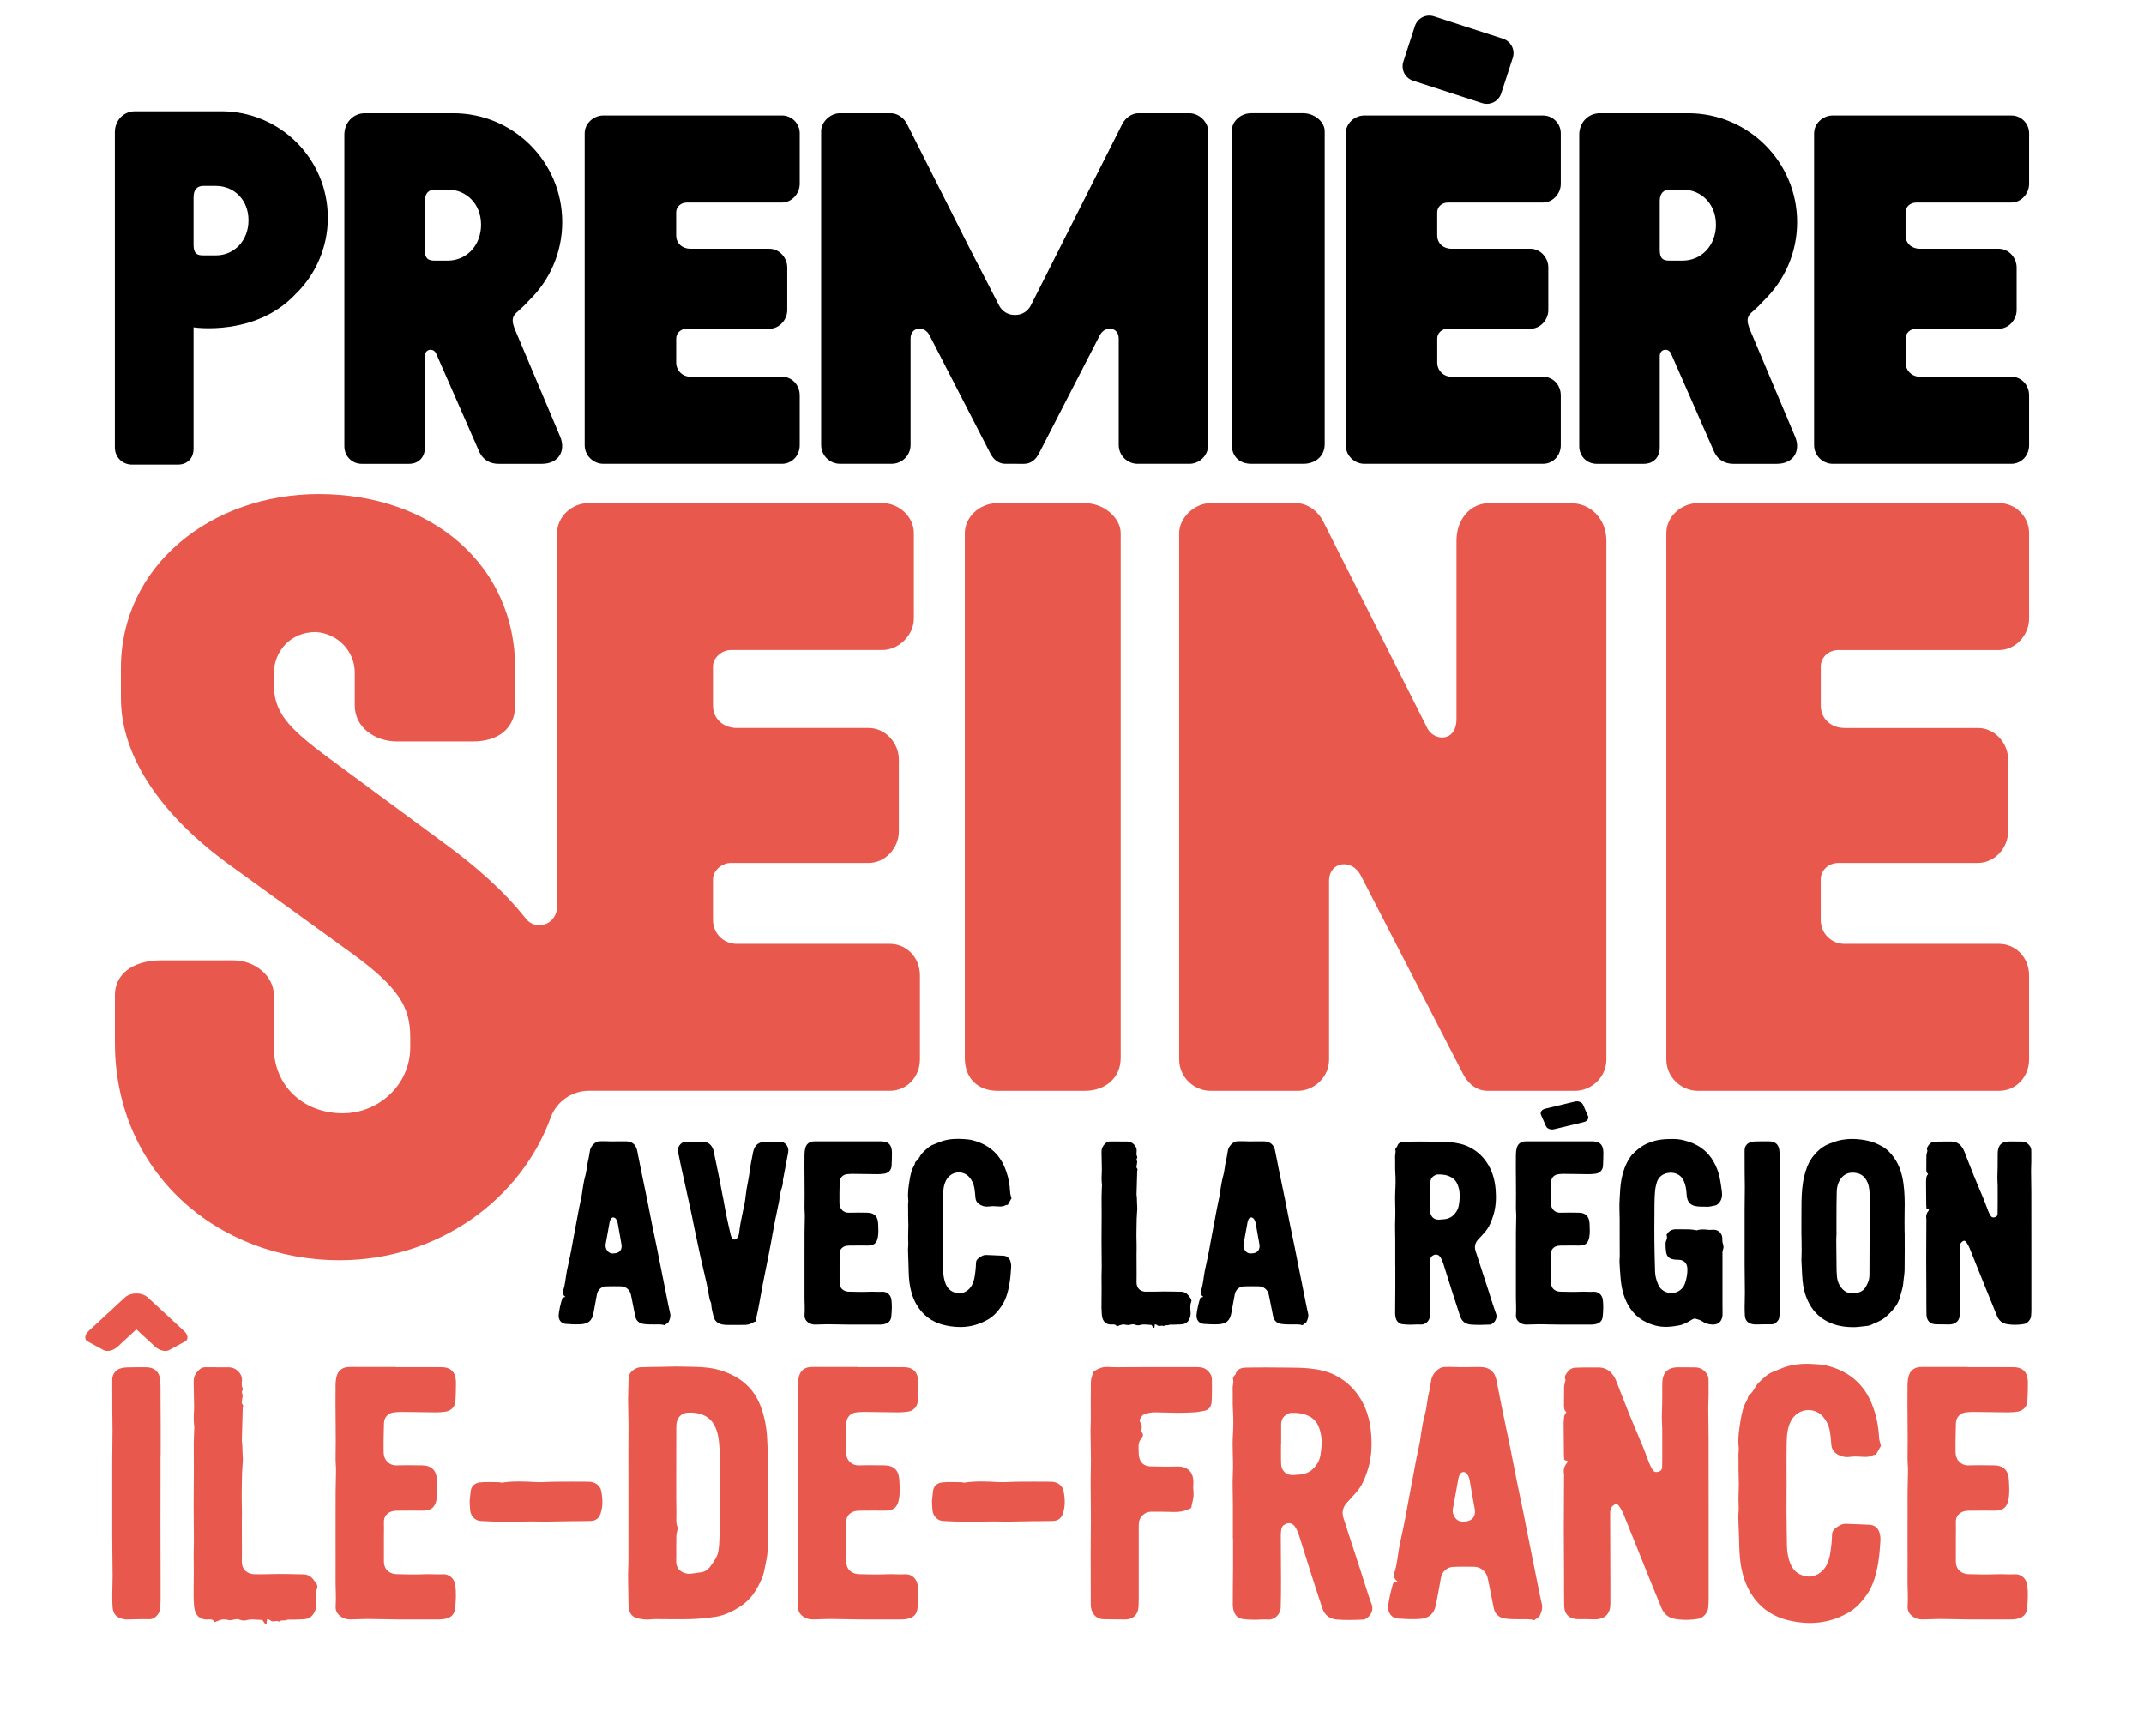 <?xml version="1.0" encoding="UTF-8"?>
<svg id="Calque_1" data-name="Calque 1" xmlns="http://www.w3.org/2000/svg" viewBox="0 0 828.79 670.9">
  <defs>
    <style>
      .cls-1 {
        fill: #E9584D;
      }

      .cls-2 {
        fill: #fff;
      }
    </style>
  </defs>
  <rect class="cls-2" width="828.79" height="670.9"/>
  <g>
    <path d="m217.48,501.57c.29-.08.61-.18,1.11-.32-1.16-.75-1.11-1.74-.8-2.73.75-2.36.87-4.84,1.34-7.25.26-1.33.57-2.66.86-3.99.25-1.17.5-2.35.73-3.53.4-2.13.77-4.26,1.17-6.39.65-3.47,1.29-6.94,1.96-10.4.31-1.62.7-3.23,1.01-4.85.17-.88.23-1.79.39-2.68.29-1.59.49-3.2.95-4.74.61-2.04.65-4.17,1.17-6.22.33-1.31.46-2.68.74-4.01.29-1.38,1.97-3.36,3.67-3.35,1,0,1.99-.06,3,0,1.56.1,3.12.02,4.69.02.86,0,1.72-.03,2.57,0,2.34.09,3.77,1.26,4.26,3.54.5,2.32.91,4.65,1.38,6.97.86,4.2,1.75,8.39,2.6,12.58.61,3.01,1.17,6.04,1.78,9.05.59,2.91,1.22,5.82,1.82,8.73.36,1.73.68,3.46,1.03,5.19.98,4.89,1.95,9.78,2.94,14.67.39,1.93.75,3.86,1.21,5.77.3,1.24-.11,2.29-.6,3.34-.09.2-.35.33-.54.47-.3.23-.6.45-1,.76-1.24-.41-2.64-.28-4.04-.28-1.41,0-2.83,0-4.22-.22-1.62-.25-2.74-1.24-3.09-2.92-.41-1.97-.79-3.96-1.18-5.94-.18-.89-.34-1.78-.56-2.66-.43-1.71-1.93-2.96-3.72-3-1.92-.05-3.83-.03-5.75.01-1.78.04-3.28,1.19-3.63,3.21-.39,2.28-.84,4.56-1.26,6.83-.02.1-.04.2-.06.3-.54,2.97-2.03,4.19-5.11,4.32-1.86.08-3.73,0-5.58-.15-1.79-.14-2.86-1.55-2.76-3.35.1-1.67.86-5.1,1.51-6.82Zm19.74-17.12c2.26,0,3.42-1.41,3.01-3.59-.47-2.52-.9-5.05-1.33-7.57-.14-.8-.3-1.59-.84-2.23-.62-.73-1.52-.67-1.99.18-.22.39-.35.84-.43,1.28-.51,2.76-.97,5.54-1.51,8.3-.37,1.88,1.13,3.99,3.1,3.63Z"/>
    <path d="m291.74,510.81c-.62.32-1.21.71-1.86.95-.55.2-1.17.31-1.76.32-2.32.04-4.64.03-6.96.02-.55,0-1.11-.04-1.66-.13-1.83-.3-3.19-1.18-3.67-3.11-.41-1.65-.84-3.3-.91-5.02,0-.23-.16-.46-.25-.69-.13-.38-.3-.75-.38-1.15-.36-1.82-.65-3.66-1.04-5.48-.44-2.07-.94-4.12-1.42-6.18-.33-1.42-.68-2.84-.98-4.27-.79-3.65-1.57-7.3-2.34-10.95-.42-1.97-.77-3.95-1.2-5.92-.86-3.99-1.74-7.98-2.62-11.97-.45-2.02-.92-4.03-1.35-6.05-.43-1.97-.84-3.94-1.22-5.91-.27-1.37.24-2.48,1.28-3.36.26-.22.62-.41.94-.42,2.47-.1,4.94-.25,7.41-.19,1.94.05,3.3,1.14,3.95,3.01.13.38.21.78.29,1.17.72,3.46,1.44,6.91,2.14,10.38.39,1.93.74,3.86,1.11,5.79.14.74.31,1.48.45,2.23.38,2.03.71,4.06,1.13,6.08.51,2.47,1.08,4.92,1.65,7.38.1.43.29.87.54,1.24.46.67,1.24.69,1.81.1.59-.61.81-1.42.9-2.21.27-2.5.77-4.96,1.28-7.41.47-2.27,1.05-4.54,1.25-6.84.28-3.13,1.15-6.14,1.52-9.24.3-2.55.85-5.07,1.33-7.59.51-2.69,2.08-4.05,4.79-4.11,1.82-.04,3.64.08,5.45-.03,2.07-.13,3.79,1.93,3.34,4.19-.71,3.6-1.37,7.22-2.05,10.82.22,1.75-.72,3.28-.96,4.95-.31,2.19-.74,4.38-1.22,6.54-1.27,5.7-2.16,11.48-3.3,17.2-.77,3.85-1.57,7.69-2.31,11.55-.58,3.02-1.08,6.05-1.66,9.06-.34,1.77-.77,3.53-1.16,5.3-.1,0-.2-.02-.3-.02Z"/>
    <path d="m327.89,441.13c4.09,0,8.17,0,12.26,0,.65,0,1.32.02,1.95.17,1.42.33,2.24,1.29,2.54,2.7.11.49.17,1,.16,1.5-.02,1.71-.03,3.42-.14,5.12-.11,1.7-1.28,2.85-2.99,3.05-.85.1-1.71.17-2.56.17-3.18-.02-6.36-.09-9.53-.12-.7,0-1.41.05-2.11.12-1.68.17-2.84,1.38-2.88,3.09-.06,2.72-.15,5.45-.09,8.17.05,2.25,1.66,3.7,3.63,3.63,2.37-.08,4.74-.04,7.11-.01,2.76.03,4.1,1.44,4.22,4.22.08,1.76.21,3.51-.11,5.26-.41,2.27-1.49,3.22-3.81,3.22-2.42,0-4.85-.03-7.27.01-.69.01-1.44.1-2.04.41-1.09.56-1.72,1.5-1.68,2.82.04,1.41,0,2.83,0,4.24,0,2.22,0,4.44,0,6.66,0,1.54.55,2.77,2.06,3.39.41.17.87.29,1.31.29,2.62.05,5.25.17,7.87.04,1.77-.09,3.52.11,5.28,0,1.83-.11,3.29,1.26,3.52,3.06.28,2.17.16,4.33-.04,6.48-.18,1.87-1.29,2.78-3.36,3.08-.64.09-1.31.08-1.96.08-3.43,0-6.85.02-10.28,0-3.02-.02-6.04-.12-9.06-.14-1.61,0-3.22.13-4.84.12-.64,0-1.33-.13-1.9-.4-1.37-.65-2.26-1.75-2.14-3.34.18-2.47-.04-4.93-.02-7.39.03-3.73,0-7.45,0-11.18,0-4.43,0-8.86.01-13.3.01-2.16.1-4.32.12-6.48,0-1.01-.15-2.01-.13-3.02.13-6.9-.1-13.8,0-20.7.01-.84.11-1.71.34-2.53.42-1.51,1.63-2.39,3.23-2.47.91-.04,1.82-.02,2.73-.02,3.53,0,7.06,0,10.6,0,0,0,0,.01,0,.02Z"/>
    <path d="m390.99,463.17c-.42.75-.93,1.64-1.43,2.52-.3.04-.59,0-.79.12-1.23.7-2.53.5-3.83.42-.85-.05-1.72-.06-2.56.07-1.19.17-2.26.01-3.32-.55-1.16-.62-1.88-1.47-1.99-2.82-.11-1.26-.21-2.52-.42-3.76-.27-1.62-.93-3.07-2.07-4.3-2.47-2.68-7.02-2.23-8.88,1.4-.96,1.87-1.11,3.88-1.16,5.88-.09,3.68-.02,7.36-.03,11.04,0,2.73-.03,5.45-.03,8.18,0,1.96.04,3.93.07,5.89.02,1.26.04,2.51.06,3.77.02,1.83.29,3.62,1,5.32.87,2.1,2.55,3.24,4.75,3.5,2.18.26,4.35-1.18,5.38-3.17.98-1.9,1.15-3.96,1.39-6,.1-.85.11-1.71.15-2.57.03-.76.37-1.35.97-1.8.94-.7,1.87-1.32,3.15-1.24,2.16.14,4.33.13,6.5.28,1.39.09,2.35.92,2.73,2.26.2.71.29,1.5.24,2.24-.14,2.01-.26,4.03-.6,6.02-.54,3.23-1.33,6.43-3.26,9.16-1.39,1.96-2.94,3.74-5.12,4.99-5.34,3.06-10.93,3.55-16.81,2.16-4.95-1.17-8.67-4.02-11.07-8.46-1.37-2.54-2.11-5.29-2.47-8.2-.29-2.37-.28-4.73-.36-7.09-.06-1.76-.15-3.52-.18-5.28-.01-.75.11-1.5.12-2.26,0-.9-.07-1.8-.07-2.7,0-.95.04-1.91.06-2.86.01-.55.04-1.11.03-1.66-.02-1.36-.06-2.72-.09-4.07,0-.35.02-.69.01-1.04,0-1.01-.03-2.01-.03-3.02,0-.6.15-1.22.08-1.81-.31-2.64.11-5.24.54-7.81.31-1.85.7-3.75,1.72-5.42.31-.5.3-1.33.71-1.62,1.21-.85,1.53-2.31,2.53-3.3,1.3-1.29,2.54-2.58,4.3-3.23,1.23-.46,2.42-1.04,3.67-1.41,2.64-.78,5.35-.87,8.08-.66,1.01.08,2.03.13,3,.37,6.02,1.46,10.41,4.89,12.79,10.73,1.25,3.07,1.89,6.26,2.05,9.57.03.64.28,1.26.51,2.23Z"/>
    <path d="m446.43,511.85c-.08.52-.14.94-.2,1.36-.71,0-.67-.78-1.2-1.11-1.46-.05-3.01-.4-4.55.09-.05.01-.11-.02-.15,0-.89.28-1.67-.41-2.51-.34-.78.06-1.47.45-2.34.24-1.39-.34-2.13-.12-3.71.6-.35-.57-.83-.84-1.6-.76-2.56.26-4.02-1.09-4.24-3.75-.15-1.8-.16-3.62-.12-5.43.06-3.02.04-6.04,0-9.06-.02-1.26.08-2.52.08-3.77-.01-3.43-.07-6.85-.08-10.28,0-3.23.05-6.45.05-9.68,0-2.47-.05-4.94-.03-7.41.01-1.55.12-3.1.16-4.66,0-.25-.08-.49-.09-.74-.03-.7-.08-1.41-.07-2.11.01-.9.12-1.79.11-2.69-.02-2.37-.09-4.74-.13-7.11-.02-1.41.57-2.5,1.63-3.42.45-.39.91-.63,1.48-.64.91-.02,1.82,0,2.73,0,1.25,0,2.51.05,3.76.01,1.25-.04,2.25.39,3.09,1.31.61.67.94,1.42.89,2.33-.04.75-.21,1.5.19,2.23.08.15.08.46-.03.57-.52.59.19,1.13.02,1.72-.15.52-.11,1.08-.24,1.6-.14.56.74.91.27,1.51-.09,3.07-.19,6.13-.26,9.2,0,.4.1.79.13,1.19.03.39.02.79.03,1.18.02.65.05,1.3.08,1.94.02.5.07,1,.04,1.5-.06,1.2-.2,2.4-.22,3.61-.05,3.18-.16,6.36-.04,9.53.05,1.4-.01,2.79-.02,4.18-.03,3.58.09,7.16,0,10.74-.06,2.53,1.66,3.68,3.49,3.72,2.37.05,4.73-.06,7.1-.08,1.21,0,2.42.02,3.62.04.96.02,1.92.07,2.88.06,1.27-.02,2.24.5,3.01,1.47.28.36.53.74.8,1.1.34.44.41.89.21,1.42-.48,1.27-.33,2.58-.22,3.88.1,1.15-.11,2.19-.73,3.17-.66,1.03-1.6,1.5-2.77,1.57-1,.06-2,.08-3.01.11-.69.02-1.35-.11-2.07.17-.54.21-1.29-.17-1.8.42-.8-.56-1.85.37-2.62-.46-.14-.15-.45-.16-.79-.27Z"/>
    <path d="m464.06,501.57c.29-.08.61-.18,1.11-.32-1.16-.75-1.11-1.74-.8-2.73.75-2.36.87-4.84,1.34-7.25.26-1.33.57-2.66.86-3.99.25-1.17.5-2.35.73-3.53.4-2.13.77-4.26,1.17-6.39.65-3.47,1.29-6.94,1.96-10.4.31-1.62.7-3.23,1.01-4.85.17-.88.23-1.79.39-2.68.29-1.59.49-3.2.95-4.74.61-2.04.65-4.17,1.17-6.22.33-1.31.46-2.68.74-4.01.29-1.38,1.97-3.36,3.67-3.35,1,0,1.99-.06,3,0,1.56.1,3.12.02,4.69.02.86,0,1.72-.03,2.57,0,2.34.09,3.77,1.26,4.26,3.54.5,2.32.91,4.65,1.38,6.97.86,4.2,1.75,8.39,2.6,12.58.61,3.01,1.17,6.04,1.78,9.05.59,2.91,1.22,5.82,1.82,8.73.35,1.73.68,3.46,1.03,5.19.98,4.89,1.95,9.78,2.94,14.67.39,1.93.75,3.86,1.21,5.77.3,1.24-.12,2.29-.61,3.34-.09.2-.35.33-.54.47-.3.23-.6.45-1,.76-1.24-.41-2.64-.28-4.04-.28-1.41,0-2.83,0-4.22-.22-1.62-.25-2.74-1.24-3.09-2.92-.41-1.97-.79-3.96-1.19-5.94-.18-.89-.34-1.78-.56-2.66-.43-1.71-1.93-2.96-3.72-3-1.92-.05-3.83-.03-5.75.01-1.78.04-3.28,1.19-3.63,3.21-.39,2.28-.84,4.56-1.26,6.83-.02.1-.04.2-.05.3-.54,2.97-2.03,4.19-5.11,4.32-1.86.08-3.73,0-5.58-.15-1.79-.14-2.86-1.55-2.76-3.35.1-1.67.86-5.1,1.51-6.82Zm19.75-17.12c2.25,0,3.42-1.41,3.01-3.59-.47-2.52-.9-5.05-1.34-7.57-.14-.8-.3-1.59-.84-2.23-.62-.73-1.52-.67-1.99.18-.22.39-.35.84-.43,1.28-.51,2.76-.97,5.54-1.51,8.3-.37,1.88,1.13,3.99,3.1,3.63Z"/>
    <path d="m539.36,489.31c0-3.27,0-6.55,0-9.82,0-2.82-.15-5.64-.01-8.45.18-3.63-.2-7.24.02-10.87.14-2.29.17-4.61.01-6.9-.14-2.06,0-4.12-.09-6.17-.04-.9.39-1.77.1-2.69-.07-.22.15-.56.29-.82.09-.17.36-.26.4-.42.4-1.65,1.79-1.88,3.06-1.91,3.99-.09,7.98-.04,11.96,0,1.81.02,3.63.03,5.44.2,2.67.25,5.28.76,7.71,2.03,2.61,1.36,4.71,3.25,6.38,5.66,2.22,3.21,3.22,6.85,3.53,10.66.27,3.36.12,6.77-.92,10.01-.72,2.27-1.58,4.53-3.23,6.4-.83.94-1.63,1.87-2.51,2.76-1.17,1.2-1.68,2.74-1.12,4.46.55,1.68,1.08,3.36,1.63,5.04,1.06,3.26,2.13,6.52,3.19,9.78,1.03,3.17,1.96,6.37,3.12,9.49.53,1.41-.14,3.13-1.75,4.05-.17.1-.38.16-.57.17-2.51.1-5.02.2-7.53-.02-2.03-.18-3.38-1.27-4.02-3.17-1.15-3.44-2.26-6.89-3.36-10.35-1.07-3.36-2.1-6.74-3.18-10.11-.25-.76-.57-1.52-.98-2.21-.72-1.22-1.84-1.52-2.96-.89-.55.31-.96.74-1.04,1.41-.06.55-.15,1.1-.14,1.65.01,4.24.06,8.48.06,12.72,0,2.52,0,5.03-.08,7.55-.06,1.96-1.75,3.57-3.67,3.4-1.24-.11-2.51.07-3.77.06-1.06-.01-2.12-.06-3.16-.19-1.34-.17-2.19-1-2.58-2.26-.19-.62-.28-1.29-.28-1.94,0-3.53.05-7.06.07-10.59.01-2.57,0-5.14,0-7.71-.01,0-.03,0-.04,0Zm13.54-26.66h-.03c0,.2,0,.4,0,.6,0,1.71-.04,3.42.04,5.13.09,1.91,1.51,3.13,3.4,3.03.65-.03,1.3-.11,1.96-.16,2.25-.19,3.79-1.38,4.92-3.29.75-1.27.85-2.69,1-4.06.23-2.06.05-4.12-.75-6.08-.51-1.25-1.32-2.2-2.55-2.86-1.67-.89-3.44-1.06-5.26-1-.41.01-.84.26-1.22.48-1.06.61-1.5,1.59-1.5,2.78-.01,1.81,0,3.62,0,5.44Z"/>
    <path d="m602.89,441.13c4.09,0,8.17,0,12.26,0,.65,0,1.32.02,1.95.17,1.42.33,2.24,1.29,2.54,2.7.11.49.17,1,.16,1.5-.02,1.71-.03,3.42-.14,5.12-.11,1.7-1.28,2.85-2.99,3.05-.85.1-1.71.17-2.56.17-3.18-.02-6.36-.09-9.53-.12-.7,0-1.41.05-2.11.12-1.68.17-2.84,1.38-2.88,3.09-.06,2.72-.15,5.45-.09,8.17.05,2.25,1.66,3.7,3.63,3.63,2.37-.08,4.74-.04,7.11-.01,2.76.03,4.1,1.44,4.22,4.22.08,1.76.21,3.51-.11,5.26-.41,2.27-1.49,3.22-3.81,3.22-2.42,0-4.85-.03-7.27.01-.69.01-1.44.1-2.04.41-1.09.56-1.72,1.5-1.68,2.82.04,1.41,0,2.83,0,4.24,0,2.22,0,4.44,0,6.66,0,1.54.55,2.77,2.06,3.39.41.17.87.29,1.31.29,2.62.05,5.25.17,7.87.04,1.77-.09,3.52.11,5.28,0,1.83-.11,3.29,1.26,3.52,3.06.28,2.17.16,4.33-.04,6.48-.18,1.87-1.29,2.78-3.36,3.08-.64.09-1.31.08-1.96.08-3.43,0-6.85.02-10.28,0-3.02-.02-6.04-.12-9.06-.14-1.61,0-3.22.13-4.84.12-.64,0-1.33-.13-1.9-.4-1.37-.65-2.26-1.75-2.14-3.34.18-2.47-.04-4.93-.02-7.39.03-3.73,0-7.45,0-11.18,0-4.43,0-8.86.01-13.3.01-2.16.1-4.32.12-6.48,0-1.01-.15-2.01-.13-3.02.13-6.9-.1-13.8,0-20.7.01-.84.11-1.71.34-2.53.42-1.51,1.63-2.39,3.23-2.47.91-.04,1.82-.02,2.73-.02,3.53,0,7.06,0,10.6,0,0,0,0,.01,0,.02Z"/>
    <path d="m644.18,477.39c.84-1.67,2.16-2.3,3.88-2.27,1.71.03,3.42,0,5.13.05.79.02,1.58.19,2.37.29.14.02.31.11.43.06,1.47-.5,2.96-.34,4.47-.18.79.08,1.61-.08,2.4,0,1.58.16,2.75,1.4,2.91,2.98.05.55-.02,1.12.06,1.66.1.68.42,1.35.42,2.02,0,.68-.4,1.36-.4,2.04-.03,6.56-.01,13.13,0,19.69,0,1.31.03,2.62.03,3.93,0,.4-.01.81-.08,1.21-.39,2.12-1.78,3.22-3.95,3.08-1.37-.09-2.65-.38-3.82-1.24-.7-.52-1.65-.72-2.5-.99-.56-.18-1.05.07-1.55.38-1.51.91-3.05,1.81-4.79,2.16-3.09.62-6.22.89-9.3.08-4.64-1.22-8.26-3.8-10.62-8.12-1.77-3.23-2.5-6.69-2.81-10.28-.18-2.06-.31-4.12-.42-6.18-.04-.75.1-1.51.1-2.26,0-2.67-.02-5.34-.03-8.01,0-2.11,0-4.23,0-6.34-.01-2.47-.19-4.94-.03-7.4.18-2.75.22-5.51.78-8.26.58-2.83,1.5-5.41,3.04-7.81.25-.38.47-.79.77-1.12,1.75-1.91,3.72-3.53,6.11-4.6,1.71-.77,3.51-1.26,5.35-1.5,1.54-.2,3.12-.23,4.68-.23,2.71,0,5.28.66,7.77,1.73,3.95,1.69,6.74,4.57,8.55,8.38.95,2,1.61,4.13,1.92,6.35.19,1.4.48,2.79.61,4.19.15,1.54-.13,2.99-1.27,4.19-.44.46-.91.79-1.53.9-1.04.17-2.1.51-3.13.44-1.54-.1-3.08.08-4.61-.31-1.47-.37-2.41-1.25-2.83-2.65-.23-.76-.28-1.59-.34-2.39-.13-1.57-.36-3.11-1.03-4.55-.17-.36-.37-.72-.6-1.05-1.69-2.46-4.96-2.61-7.05-1.66-1.42.65-2.35,1.74-2.8,3.2-.32,1.06-.57,2.15-.67,3.25-.16,1.6-.21,3.21-.23,4.82-.05,3.48-.07,6.96-.06,10.43,0,3.03.05,6.05.1,9.08.04,2.32.13,4.63.18,6.95.04,1.75.56,3.39,1.22,4.97,1.23,2.93,4.7,3.91,7.11,2.92,1.64-.68,2.78-1.89,3.3-3.54.58-1.82.96-3.71.86-5.66-.11-2.09-1.44-3.32-3.51-3.31-.8,0-1.62-.06-2.39-.27-1.28-.34-2.08-1.24-2.29-2.55-.16-.99-.23-2.01-.25-3.01-.01-.54.05-1.14.28-1.62.34-.74.4-1.43.12-2.08Z"/>
    <path d="m687.96,465.79c0,2.67,0,5.34,0,8,0,3.78-.03,7.56-.02,11.34,0,4.72.02,9.44.04,14.16,0,2.47.02,4.94,0,7.41,0,.75-.1,1.5-.15,2.26-.06.86-.49,1.5-1.1,2.08-.57.55-1.13.85-1.99.83-2.06-.06-4.12.04-6.19.06-.3,0-.6-.04-.9-.09-2.01-.34-3.03-1.42-3.16-3.44-.08-1.21-.08-2.42-.08-3.62.01-1.76.1-3.52.09-5.27-.01-3.58-.09-7.15-.1-10.73-.02-7.11-.01-14.22,0-21.33,0-2.86.07-5.73.08-8.59,0-2.01-.05-4.02-.07-6.03-.02-2.72-.03-5.43-.02-8.15,0-1.73,1.02-2.96,2.69-3.32.44-.09.9-.17,1.35-.18,1.82-.03,3.63-.07,5.45-.04,2.33.03,3.72,1.2,3.95,3.5.17,1.75.1,3.52.12,5.29.02,2.11.03,4.23.04,6.34,0,3.18,0,6.35,0,9.52,0,0-.02,0-.03,0Z"/>
    <path d="m736.28,476.29c0,4.84.05,9.68-.03,14.52-.03,1.75-.4,3.5-.53,5.25-.12,1.63-.72,3.13-1.09,4.68-.42,1.73-1.15,3.36-2.26,4.73-1.16,1.43-2.44,2.76-3.91,3.94-1.54,1.23-3.39,1.75-5.08,2.62-.89.46-2.03.48-3.07.61-1.3.16-2.61.32-3.91.32-2.58,0-5.12-.3-7.58-1.15-3.71-1.28-6.68-3.5-8.78-6.82-1.55-2.46-2.5-5.17-2.98-8.03-.22-1.34-.33-2.7-.42-4.05-.12-1.86-.18-3.72-.27-5.58,0-.1-.02-.2-.01-.3.25-4.68-.09-9.35-.01-14.03.05-2.87-.03-5.74.04-8.6.08-3.38.29-6.75,1.13-10.05.59-2.31,1.34-4.57,2.7-6.53,1.99-2.87,4.55-5.08,7.97-6.14.86-.27,1.7-.66,2.57-.86,3.85-.91,7.68-.72,11.53.14,1.85.41,3.54,1.19,5.16,2.08,1.97,1.08,3.52,2.7,4.8,4.54,2.06,2.96,3.06,6.32,3.55,9.87.48,3.51.54,7.02.45,10.55-.07,2.77-.01,5.54-.01,8.31.02,0,.05,0,.07,0Zm-26.38.18s.03,0,.05,0c-.04.96-.12,1.91-.12,2.87.02,3.33.05,6.65.1,9.98.02,1.41.02,2.83.18,4.22.23,2.06,1.05,3.83,2.69,5.24,2.21,1.89,6.64,1.31,8.16-.96,1.03-1.53,1.7-3.18,1.7-5.07,0-5.74.03-11.48.06-17.22,0-2.06.06-4.11.07-6.17.01-2.16.05-4.33-.02-6.49-.06-1.91-.05-3.85-.77-5.66-.26-.64-.6-1.28-1.02-1.82-1.2-1.55-2.88-2.12-4.79-2.14-2.22-.02-3.85,1.01-4.98,2.88-.83,1.38-1.16,2.92-1.2,4.49-.1,3.32-.08,6.65-.1,9.97-.01,1.96,0,3.93,0,5.89Z"/>
    <path d="m745.68,467.47c-.31-.1-.58-.19-.96-.31-.03-.4-.09-.84-.1-1.28-.04-2.93-.07-5.85-.08-8.78,0-.75.04-1.51.18-2.25.06-.36.37-.68.61-1.1-.62-.45-.7-1.11-.69-1.84.03-1.76,0-3.53.04-5.29,0-.44.18-.87.27-1.31.05-.23.16-.51.08-.7-.37-.86.15-1.47.58-2.07.52-.73,1.26-1.21,2.16-1.26,1.31-.07,2.62-.06,3.93-.07.9,0,1.8-.01,2.7,0,1.5.03,2.76.61,3.71,1.75.45.53.85,1.15,1.1,1.79,1.3,3.22,2.51,6.48,3.82,9.7,1.25,3.08,2.6,6.12,3.86,9.2.6,1.44,1.09,2.93,1.67,4.38.26.65.59,1.28.95,1.88.35.6.91.76,1.57.59.74-.19,1.09-.59,1.12-1.41.04-1.66.03-3.32.04-4.98,0-1.91,0-3.82-.01-5.73-.01-1.01-.11-2.01-.11-3.02,0-1.36.08-2.71.1-4.07.02-1.81.04-3.63.03-5.44-.02-3.15,1.49-4.69,4.6-4.67,1.56.01,3.13,0,4.69.03,1.17.02,2.13.5,2.89,1.42.51.61.79,1.28.79,2.07,0,1.46.03,2.93.01,4.39-.01,1.16-.1,2.31-.09,3.47.01,2.77.09,5.54.1,8.31.02,7.87.01,15.74.02,23.61,0,7.26.01,14.53,0,21.79,0,.8-.06,1.61-.12,2.41-.09,1.32-1.4,2.85-2.72,3.07-2.25.38-4.51.43-6.76.01-1.78-.33-2.98-1.44-3.66-3.08-1.54-3.73-3.06-7.46-4.57-11.2-2.02-5-4-10.02-6.04-15.02-.34-.83-.77-1.65-1.3-2.36-.52-.7-1.01-.66-1.68-.11-.64.53-.82,1.2-.81,2.01.04,6.6.05,13.21.06,19.81,0,1.66,0,3.33,0,4.99,0,.25,0,.5,0,.76.02,2.53-1.28,4.54-4.89,4.36-1.41-.07-2.82-.03-4.23-.05-2.36-.03-3.79-1.36-3.84-3.74-.07-3.18-.03-6.36-.04-9.54-.02-3.83-.06-7.67-.06-11.51,0-4.99.04-9.99.06-14.98,0-.35.04-.71-.02-1.06-.19-1.11.04-2.09.79-2.96.12-.14.16-.36.26-.61Z"/>
  </g>
  <g>
    <path class="cls-1" d="m62.06,562.39c0,3.68,0,7.35,0,11.03,0,5.21-.04,10.41-.03,15.62,0,6.5.03,13,.05,19.51,0,3.4.02,6.8,0,10.21,0,1.04-.14,2.07-.21,3.11-.08,1.18-.68,2.06-1.51,2.87-.78.76-1.56,1.18-2.74,1.14-2.84-.08-5.68.05-8.52.09-.41,0-.83-.06-1.24-.12-2.77-.47-4.17-1.95-4.35-4.73-.11-1.66-.12-3.33-.1-4.99.01-2.42.13-4.84.12-7.26-.02-4.93-.13-9.85-.14-14.78-.02-9.79-.02-19.59,0-29.38,0-3.95.1-7.89.11-11.84,0-2.77-.08-5.53-.09-8.3-.02-3.74-.04-7.49-.02-11.23.01-2.39,1.41-4.08,3.71-4.57.61-.13,1.23-.24,1.85-.25,2.5-.05,5-.1,7.51-.06,3.21.04,5.13,1.65,5.44,4.82.24,2.41.13,4.85.16,7.28.03,2.91.05,5.83.05,8.74,0,4.37,0,8.75,0,13.12-.01,0-.03,0-.04,0Z"/>
    <path class="cls-1" d="m103.27,625.84c-.11.72-.19,1.3-.28,1.88-.98,0-.93-1.08-1.65-1.53-2.02-.07-4.15-.55-6.27.12-.06.02-.14-.02-.21,0-1.23.38-2.3-.56-3.45-.47-1.07.09-2.03.62-3.23.33-1.91-.46-2.93-.17-5.12.83-.48-.78-1.15-1.16-2.2-1.05-3.52.36-5.54-1.5-5.84-5.17-.2-2.48-.22-4.99-.17-7.48.09-4.16.06-8.32,0-12.48-.02-1.73.11-3.46.1-5.2-.02-4.72-.1-9.44-.1-14.17,0-4.45.07-8.89.08-13.34,0-3.4-.06-6.81-.04-10.21.02-2.14.16-4.28.22-6.42.01-.34-.11-.68-.13-1.02-.05-.97-.11-1.94-.1-2.91.02-1.24.16-2.47.15-3.71-.03-3.26-.13-6.53-.18-9.79-.03-1.94.78-3.44,2.24-4.71.63-.54,1.25-.86,2.04-.88,1.25-.02,2.5,0,3.75,0,1.73,0,3.46.07,5.19.02,1.72-.05,3.1.53,4.25,1.8.84.93,1.29,1.96,1.22,3.21-.06,1.03-.29,2.07.26,3.07.11.2.1.63-.04.79-.72.81.26,1.56.03,2.37-.21.71-.15,1.49-.33,2.21-.19.78,1.02,1.25.38,2.08-.12,4.22-.26,8.45-.36,12.67-.01.55.14,1.09.18,1.65.04.54.02,1.08.04,1.63.03.89.07,1.78.11,2.68.03.69.09,1.38.06,2.06-.08,1.66-.28,3.31-.31,4.97-.07,4.38-.21,8.76-.05,13.12.07,1.93-.02,3.84-.03,5.76-.04,4.93.12,9.86,0,14.79-.08,3.49,2.28,5.07,4.81,5.12,3.26.08,6.52-.08,9.78-.1,1.66-.01,3.33.03,4.99.06,1.32.02,2.64.1,3.96.08,1.75-.03,3.09.69,4.14,2.03.39.49.72,1.02,1.1,1.52.46.6.57,1.22.29,1.95-.66,1.75-.46,3.56-.3,5.35.14,1.58-.15,3.01-1.01,4.36-.91,1.41-2.21,2.06-3.82,2.17-1.38.09-2.76.1-4.14.15-.95.03-1.86-.15-2.85.23-.74.28-1.77-.24-2.48.57-1.1-.77-2.55.51-3.61-.63-.2-.21-.61-.22-1.08-.37Z"/>
    <path class="cls-1" d="m152.95,528.41c5.63,0,11.26,0,16.89,0,.9,0,1.82.03,2.69.23,1.95.45,3.09,1.78,3.51,3.71.15.67.23,1.38.22,2.06-.03,2.35-.04,4.71-.19,7.05-.15,2.34-1.76,3.93-4.11,4.2-1.17.14-2.35.24-3.53.23-4.38-.03-8.76-.13-13.13-.17-.97,0-1.95.07-2.91.16-2.32.24-3.91,1.91-3.96,4.26-.09,3.75-.21,7.5-.12,11.25.07,3.1,2.29,5.1,5,5,3.26-.12,6.53-.06,9.8-.02,3.8.05,5.65,1.98,5.82,5.82.1,2.42.29,4.83-.15,7.25-.56,3.13-2.05,4.43-5.24,4.44-3.34,0-6.68-.04-10.01.02-.95.02-1.99.14-2.81.56-1.5.77-2.37,2.06-2.31,3.88.06,1.94,0,3.89,0,5.84,0,3.06,0,6.12,0,9.18,0,2.12.76,3.81,2.83,4.66.57.23,1.2.39,1.81.41,3.61.07,7.23.24,10.84.05,2.44-.13,4.85.15,7.27,0,2.51-.15,4.53,1.73,4.85,4.21.39,2.98.22,5.97-.06,8.93-.25,2.58-1.77,3.83-4.63,4.24-.89.13-1.8.1-2.71.11-4.72,0-9.44.03-14.16,0-4.16-.03-8.32-.17-12.48-.19-2.22-.01-4.44.18-6.66.16-.88,0-1.83-.18-2.61-.56-1.89-.9-3.12-2.41-2.95-4.61.25-3.4-.06-6.79-.03-10.19.04-5.13,0-10.26,0-15.4,0-6.11-.01-12.21.02-18.32.02-2.98.14-5.95.16-8.93,0-1.39-.2-2.78-.17-4.16.18-9.51-.14-19.01-.01-28.52.01-1.16.16-2.36.47-3.48.58-2.08,2.25-3.3,4.45-3.41,1.25-.06,2.5-.02,3.75-.02,4.87,0,9.73,0,14.6,0,0,0,0,.01,0,.02Z"/>
    <path class="cls-1" d="m232.1,585.15c-.62,1.77-1.89,2.65-3.66,2.72-2.47.1-4.94.05-7.41.09-3.46.05-6.93.14-10.39.17-1.67.02-3.35-.08-5.02-.07-3.67.02-7.35.13-11.02.11-2.97-.02-5.94-.11-8.91-.3-1.99-.13-3.65-1.84-3.92-3.88-.15-1.12-.14-2.26-.23-3.77.1-.96.26-2.29.37-3.63.18-2.21,1.64-3.39,3.58-3.61,2.44-.28,4.92-.1,7.39-.09.41,0,.84.23,1.24.17,4.43-.71,8.87-.44,13.32-.21,2.18.11,4.37-.13,6.56-.15,4.53-.03,9.06-.05,13.59,0,2.42.02,4.42,1.42,4.84,3.67.56,2.92.7,5.88-.32,8.79Z"/>
    <path class="cls-1" d="m296.8,577.28c0,8.16-.02,14.28.01,20.4.01,2.32-.37,4.57-.85,6.81-.42,1.95-.7,4-1.51,5.79-.98,2.19-2.08,4.35-3.58,6.3-1.82,2.38-4.14,4.12-6.66,5.55-2.33,1.32-4.8,2.37-7.54,2.79-3.38.52-6.76.85-10.16.93-4.22.1-8.45,0-12.68-.01-.62,0-1.25-.03-1.86.06-1.82.28-3.62.01-5.39-.32-1.9-.35-3.31-1.92-3.51-3.92-.16-1.58-.13-3.18-.16-4.77-.05-2.71-.12-5.42-.12-8.13,0-1.8.13-3.61.14-5.41.02-9.11.02-18.22.01-27.33,0-4.86-.03-9.72-.02-14.58,0-3.68.06-7.35.04-11.03-.02-3.18-.16-6.37-.16-9.55,0-2.77.18-5.53.21-8.3.02-2.25,2.67-4.02,4.55-4.1,2.78-.13,5.56-.12,8.34-.17,2.57-.04,5.13-.17,7.7-.09,5.12.15,10.3-.06,15.27,1.56,6.95,2.27,12.27,6.39,15.02,13.4,1.54,3.92,2.35,7.96,2.62,12.17.52,7.99.14,15.99.29,21.94Zm-34.77,13.29c-.23,1.2-.55,2.2-.58,3.2-.08,2.56-.03,5.12-.03,7.68,0,.9-.07,1.81,0,2.71.18,2.13,1.92,3.76,4.05,4.06,1.78.25,3.44-.28,5.16-.44,1.59-.15,2.78-.87,3.72-2.02.86-1.07,1.62-2.24,2.31-3.43,1.08-1.85,1.26-3.99,1.37-6.04.25-4.57.33-9.16.37-13.73.04-4.37-.11-8.74-.05-13.11.05-3.96,0-7.91-.39-11.85-.21-2.08-.6-4.13-1.47-6.05-.89-1.96-2.27-3.52-4.22-4.42-1.98-.92-4.11-1.26-6.3-1.13-2.12.13-3.68,1.31-4.28,3.36-.21.72-.26,1.5-.26,2.26-.03,4.37-.02,8.74-.02,13.11,0,6.74-.06,13.48.06,20.21.03,1.95-.31,4.01.58,5.64Z"/>
    <path class="cls-1" d="m331.68,528.41c5.63,0,11.26,0,16.89,0,.9,0,1.82.03,2.69.23,1.95.45,3.09,1.78,3.51,3.71.15.67.23,1.38.22,2.06-.03,2.35-.04,4.71-.19,7.05-.15,2.34-1.76,3.93-4.11,4.2-1.17.14-2.36.24-3.53.23-4.38-.03-8.75-.13-13.13-.17-.97,0-1.95.07-2.91.16-2.32.24-3.91,1.91-3.96,4.26-.09,3.75-.21,7.5-.12,11.25.07,3.1,2.29,5.1,5,5,3.26-.12,6.53-.06,9.8-.02,3.8.05,5.65,1.98,5.82,5.82.11,2.42.29,4.83-.15,7.25-.56,3.13-2.05,4.43-5.24,4.44-3.34,0-6.67-.04-10.01.02-.95.02-1.99.14-2.81.56-1.5.77-2.37,2.06-2.31,3.88.06,1.94,0,3.89,0,5.84,0,3.06,0,6.12,0,9.18,0,2.12.76,3.81,2.83,4.66.57.23,1.2.39,1.81.41,3.61.07,7.23.24,10.84.05,2.44-.13,4.85.15,7.27,0,2.51-.15,4.53,1.73,4.85,4.21.39,2.98.22,5.97-.06,8.93-.25,2.58-1.77,3.83-4.63,4.24-.89.13-1.8.1-2.71.11-4.72,0-9.44.03-14.16,0-4.16-.03-8.32-.17-12.48-.19-2.22-.01-4.44.18-6.66.16-.88,0-1.83-.18-2.61-.56-1.89-.9-3.12-2.41-2.95-4.61.25-3.4-.06-6.79-.03-10.19.04-5.13,0-10.26,0-15.4,0-6.11-.01-12.21.02-18.32.02-2.98.14-5.95.16-8.93,0-1.39-.2-2.78-.18-4.16.18-9.51-.14-19.01-.01-28.52.02-1.16.16-2.36.47-3.48.58-2.08,2.25-3.3,4.45-3.41,1.25-.06,2.5-.02,3.75-.02,4.87,0,9.73,0,14.6,0,0,0,0,.01,0,.02Z"/>
    <path class="cls-1" d="m410.82,585.15c-.62,1.77-1.88,2.65-3.66,2.72-2.47.1-4.94.05-7.41.09-3.46.05-6.93.14-10.39.17-1.67.02-3.35-.08-5.02-.07-3.67.02-7.35.13-11.02.11-2.97-.02-5.94-.11-8.91-.3-1.99-.13-3.65-1.84-3.92-3.88-.15-1.12-.14-2.26-.23-3.77.1-.96.26-2.29.37-3.63.18-2.21,1.64-3.39,3.58-3.61,2.43-.28,4.92-.1,7.39-.09.41,0,.84.23,1.24.17,4.43-.71,8.87-.44,13.32-.21,2.18.11,4.37-.13,6.56-.15,4.53-.03,9.06-.05,13.59,0,2.42.02,4.42,1.42,4.84,3.67.56,2.92.7,5.88-.32,8.79Z"/>
    <path class="cls-1" d="m440.97,553c1.08,1.43,1.18,1.72.15,3.06-.83,1.08-1.08,2.19-.99,3.48.07,1.04-.01,2.09.13,3.12.38,2.67,1.92,4.07,4.61,4.12,3.33.07,6.67.16,10,.04,4.58-.16,6.74,2.51,6.42,6.93-.08,1.03,0,2.07.08,3.1.15,2.05-.53,3.96-.89,6-2.14,1.18-4.46,1.64-6.94,1.55-2.92-.1-5.84-.11-8.76-.08-2.16.02-4.28,1.95-4.5,4.11-.14,1.45-.09,2.91-.09,4.37,0,2.91,0,5.81,0,8.72,0,3.89,0,7.77,0,11.66,0,2.64.04,5.28-.09,7.92-.16,3.05-2.12,4.85-5.14,4.87-2.78.01-5.55-.08-8.33-.09-3.28-.02-4.98-2.82-4.98-5.55,0-7.01-.04-14.02-.04-21.03,0-3.81.09-7.63.09-11.44,0-5.07-.09-10.14-.1-15.21,0-2.77.12-5.55.11-8.33-.02-3.74-.13-7.49-.16-11.23-.01-1.45.11-2.91.11-4.36.01-4.86-.06-9.72.03-14.57.02-1.22.5-2.44.87-3.63.11-.34.52-.64.87-.85,1.5-.89,3.04-1.45,4.9-1.33,2.84.19,5.7.06,8.54.06,3.96,0,7.92-.02,11.88-.02,4.73,0,9.45.03,14.18.01,1.61,0,2.99.4,4.14,1.59.86.9,1.41,1.9,1.4,3.15,0,2.85.08,5.7-.09,8.54-.11,1.71-.83,3.25-2.84,3.61-1.22.22-2.45.49-3.68.57-2.29.14-4.58.22-6.87.21-2.92-.01-5.83-.19-8.75-.19-1.09,0-2.2.25-3.27.49-1.09.25-1.76,1.05-2.25,2.03-.27.55-.16.93.15,1.5.51.93.76,2.02.12,3.07Z"/>
    <path class="cls-1" d="m476.58,594.79c0-4.51,0-9.02,0-13.53,0-3.88-.21-7.77-.02-11.64.25-4.99-.28-9.98.03-14.97.19-3.16.23-6.35.02-9.5-.19-2.84,0-5.67-.12-8.5-.06-1.23.53-2.44.13-3.71-.1-.31.21-.78.4-1.13.12-.23.5-.36.56-.58.55-2.27,2.47-2.59,4.22-2.63,5.49-.12,10.99-.05,16.48,0,2.5.02,5,.05,7.49.28,3.68.34,7.28,1.05,10.62,2.8,3.6,1.88,6.5,4.48,8.79,7.8,3.05,4.42,4.44,9.44,4.86,14.68.37,4.63.16,9.32-1.26,13.79-1,3.13-2.17,6.24-4.45,8.81-1.14,1.29-2.25,2.57-3.46,3.81-1.62,1.65-2.31,3.77-1.54,6.15.75,2.31,1.49,4.63,2.24,6.94,1.46,4.49,2.94,8.99,4.4,13.48,1.42,4.36,2.7,8.78,4.3,13.07.73,1.95-.19,4.32-2.41,5.58-.23.13-.52.22-.79.23-3.46.14-6.92.28-10.37-.02-2.79-.24-4.66-1.76-5.54-4.37-1.59-4.74-3.11-9.5-4.63-14.26-1.48-4.63-2.89-9.29-4.38-13.92-.34-1.05-.78-2.1-1.35-3.04-.99-1.67-2.54-2.09-4.07-1.23-.76.43-1.33,1.02-1.43,1.94-.09.76-.2,1.52-.2,2.28.02,5.84.08,11.68.09,17.52,0,3.47-.01,6.93-.12,10.4-.08,2.71-2.41,4.92-5.05,4.69-1.71-.15-3.46.1-5.19.08-1.45-.02-2.92-.09-4.36-.27-1.84-.23-3.02-1.38-3.55-3.11-.26-.85-.39-1.78-.38-2.67,0-4.86.07-9.73.1-14.59.02-3.54,0-7.08,0-10.62-.02,0-.04,0-.06,0Zm18.65-36.73h-.04c0,.28,0,.55,0,.83,0,2.36-.06,4.72.05,7.07.12,2.63,2.08,4.31,4.69,4.17.9-.05,1.8-.15,2.69-.22,3.1-.26,5.22-1.9,6.77-4.53,1.03-1.75,1.17-3.7,1.38-5.59.32-2.83.07-5.68-1.03-8.37-.7-1.72-1.81-3.03-3.51-3.94-2.3-1.23-4.74-1.47-7.24-1.38-.57.02-1.16.36-1.68.66-1.46.84-2.06,2.19-2.07,3.82-.01,2.5,0,4.99,0,7.49Z"/>
    <path class="cls-1" d="m538.71,611.68c.4-.12.84-.24,1.53-.45-1.6-1.04-1.53-2.4-1.1-3.76,1.04-3.26,1.2-6.67,1.85-9.99.36-1.84.79-3.66,1.18-5.5.34-1.62.69-3.24,1-4.86.55-2.93,1.07-5.87,1.62-8.81.89-4.78,1.78-9.55,2.7-14.33.43-2.23.96-4.45,1.39-6.69.23-1.22.32-2.47.54-3.69.4-2.18.68-4.41,1.31-6.53.84-2.81.9-5.74,1.61-8.57.46-1.81.63-3.69,1.02-5.52.4-1.9,2.71-4.63,5.05-4.62,1.38,0,2.75-.08,4.14,0,2.14.14,4.3.03,6.46.02,1.18,0,2.37-.04,3.55,0,3.22.13,5.19,1.73,5.87,4.87.69,3.19,1.25,6.41,1.91,9.61,1.18,5.78,2.41,11.55,3.59,17.33.84,4.15,1.62,8.32,2.46,12.47.81,4.01,1.68,8.01,2.5,12.02.49,2.38.94,4.77,1.41,7.15,1.34,6.74,2.69,13.48,4.04,20.21.53,2.65,1.03,5.31,1.67,7.94.41,1.7-.16,3.15-.83,4.61-.13.27-.48.45-.74.65-.41.32-.83.63-1.38,1.04-1.7-.57-3.64-.38-5.57-.38-1.94,0-3.9,0-5.81-.3-2.24-.35-3.77-1.71-4.25-4.02-.57-2.72-1.09-5.45-1.63-8.18-.25-1.22-.46-2.46-.77-3.67-.59-2.36-2.66-4.07-5.13-4.13-2.64-.07-5.28-.04-7.92.02-2.45.05-4.52,1.63-5,4.43-.54,3.14-1.15,6.28-1.74,9.41-.03.14-.05.27-.08.41-.74,4.08-2.8,5.78-7.04,5.95-2.56.1-5.14,0-7.69-.2-2.46-.2-3.94-2.13-3.8-4.61.14-2.3,1.18-7.02,2.08-9.39Zm27.2-23.59c3.11,0,4.71-1.94,4.15-4.94-.65-3.47-1.24-6.95-1.84-10.43-.19-1.1-.41-2.19-1.16-3.07-.86-1.01-2.09-.92-2.74.24-.3.53-.48,1.16-.59,1.76-.71,3.81-1.33,7.63-2.08,11.43-.51,2.59,1.56,5.49,4.27,5Z"/>
    <path class="cls-1" d="m606.01,564.71c-.43-.14-.8-.26-1.32-.43-.04-.55-.13-1.16-.14-1.77-.05-4.03-.1-8.06-.11-12.09,0-1.04.06-2.09.24-3.1.09-.5.51-.94.84-1.51-.85-.61-.96-1.53-.95-2.53.04-2.43,0-4.86.05-7.29.01-.6.25-1.2.37-1.8.06-.32.22-.71.11-.97-.51-1.19.2-2.02.79-2.85.71-1.01,1.73-1.66,2.97-1.73,1.8-.1,3.61-.08,5.42-.1,1.24-.01,2.48-.01,3.72,0,2.06.04,3.8.84,5.11,2.41.61.74,1.17,1.58,1.52,2.47,1.79,4.44,3.46,8.93,5.26,13.36,1.72,4.24,3.58,8.43,5.32,12.67.82,1.99,1.5,4.03,2.3,6.03.36.9.82,1.76,1.3,2.59.48.82,1.26,1.04,2.17.81,1.01-.26,1.51-.81,1.54-1.95.06-2.29.05-4.58.05-6.87,0-2.63,0-5.26-.02-7.89-.01-1.39-.15-2.78-.15-4.16,0-1.87.11-3.74.14-5.61.03-2.5.05-5,.04-7.5-.02-4.34,2.05-6.46,6.34-6.43,2.16.02,4.31,0,6.47.05,1.62.03,2.94.69,3.99,1.95.7.84,1.09,1.76,1.09,2.85,0,2.02.03,4.03.01,6.05-.02,1.59-.14,3.18-.13,4.77.02,3.82.12,7.63.13,11.45.03,10.84.02,21.68.02,32.52,0,10.01.01,20.01,0,30.02,0,1.11-.08,2.22-.16,3.33-.13,1.82-1.93,3.93-3.74,4.24-3.1.52-6.22.59-9.31.02-2.45-.45-4.11-1.98-5.04-4.24-2.13-5.13-4.22-10.28-6.3-15.43-2.78-6.89-5.51-13.81-8.31-20.69-.46-1.14-1.06-2.27-1.79-3.26-.72-.97-1.39-.91-2.31-.15-.88.72-1.12,1.65-1.12,2.77.06,9.1.07,18.19.09,27.29,0,2.29,0,4.58,0,6.87,0,.35-.01.7,0,1.04.03,3.48-1.76,6.25-6.74,6-1.94-.1-3.88-.04-5.83-.06-3.25-.04-5.22-1.88-5.29-5.16-.09-4.38-.04-8.76-.06-13.14-.02-5.28-.08-10.57-.08-15.85,0-6.88.05-13.76.08-20.64,0-.49.06-.98-.02-1.46-.26-1.53.06-2.88,1.08-4.07.17-.19.22-.5.36-.85Z"/>
    <path class="cls-1" d="m727.12,558.79c-.58,1.03-1.28,2.26-1.96,3.47-.41.06-.81.01-1.09.17-1.69.96-3.48.69-5.28.58-1.17-.07-2.37-.08-3.53.09-1.64.24-3.11.02-4.58-.76-1.6-.85-2.59-2.03-2.75-3.88-.15-1.73-.28-3.47-.57-5.17-.38-2.23-1.28-4.22-2.85-5.92-3.41-3.69-9.67-3.07-12.24,1.93-1.33,2.58-1.53,5.34-1.6,8.1-.12,5.07-.03,10.14-.04,15.21,0,3.75-.05,7.51-.04,11.26,0,2.71.06,5.41.09,8.12.02,1.73.06,3.46.08,5.19.03,2.52.4,4.99,1.37,7.32,1.2,2.9,3.51,4.47,6.54,4.83,3,.36,5.99-1.62,7.4-4.37,1.35-2.62,1.58-5.45,1.92-8.27.14-1.17.15-2.36.2-3.53.05-1.05.5-1.86,1.33-2.48,1.29-.96,2.58-1.82,4.34-1.7,2.98.19,5.97.18,8.95.38,1.92.13,3.24,1.27,3.76,3.12.28.98.4,2.06.33,3.08-.19,2.77-.36,5.56-.82,8.29-.75,4.45-1.83,8.86-4.49,12.61-1.91,2.69-4.05,5.15-7.06,6.87-7.35,4.22-15.06,4.89-23.15,2.98-6.82-1.61-11.94-5.54-15.25-11.66-1.89-3.49-2.91-7.29-3.41-11.29-.4-3.27-.39-6.51-.5-9.77-.08-2.42-.21-4.84-.25-7.27-.02-1.03.16-2.07.16-3.11,0-1.24-.1-2.48-.1-3.72,0-1.31.06-2.62.09-3.94.02-.76.05-1.53.04-2.29-.03-1.87-.09-3.74-.12-5.61,0-.48.02-.95.02-1.43,0-1.39-.05-2.77-.04-4.16,0-.83.2-1.68.11-2.49-.43-3.64.15-7.22.74-10.76.43-2.55.96-5.17,2.37-7.46.43-.7.42-1.83.98-2.23,1.67-1.17,2.11-3.18,3.49-4.55,1.79-1.77,3.5-3.55,5.92-4.46,1.69-.63,3.33-1.43,5.06-1.94,3.63-1.08,7.38-1.2,11.13-.91,1.38.1,2.79.18,4.14.51,8.3,2.02,14.34,6.74,17.61,14.79,1.72,4.24,2.6,8.63,2.82,13.18.04.88.39,1.74.71,3.08Z"/>
    <path class="cls-1" d="m760.61,528.41c5.63,0,11.26,0,16.89,0,.9,0,1.82.03,2.69.23,1.95.45,3.09,1.78,3.51,3.71.15.67.23,1.38.22,2.06-.03,2.35-.04,4.71-.19,7.05-.15,2.34-1.76,3.93-4.11,4.2-1.17.14-2.36.24-3.53.23-4.38-.03-8.75-.13-13.13-.17-.97,0-1.95.07-2.91.16-2.32.24-3.91,1.91-3.96,4.26-.09,3.75-.21,7.5-.12,11.25.07,3.1,2.29,5.1,5,5,3.26-.12,6.53-.06,9.8-.02,3.8.05,5.65,1.98,5.82,5.82.11,2.42.29,4.83-.15,7.25-.56,3.13-2.05,4.43-5.24,4.44-3.34,0-6.67-.04-10.01.02-.95.02-1.99.14-2.81.56-1.5.77-2.37,2.06-2.31,3.88.06,1.94,0,3.89,0,5.84,0,3.06,0,6.12,0,9.18,0,2.12.76,3.81,2.83,4.66.57.23,1.2.39,1.81.41,3.61.07,7.23.24,10.84.05,2.44-.13,4.85.15,7.27,0,2.51-.15,4.53,1.73,4.85,4.21.39,2.98.22,5.97-.06,8.93-.25,2.58-1.77,3.83-4.63,4.24-.89.13-1.8.1-2.71.11-4.72,0-9.44.03-14.16,0-4.16-.03-8.32-.17-12.48-.19-2.22-.01-4.44.18-6.66.16-.88,0-1.83-.18-2.61-.56-1.89-.9-3.12-2.41-2.95-4.61.25-3.4-.06-6.79-.03-10.19.04-5.13,0-10.26,0-15.4,0-6.11-.01-12.21.02-18.32.02-2.98.14-5.95.16-8.93,0-1.39-.2-2.78-.18-4.16.18-9.51-.14-19.01-.01-28.52.02-1.16.16-2.36.47-3.48.58-2.08,2.25-3.3,4.45-3.41,1.25-.06,2.5-.02,3.75-.02,4.87,0,9.73,0,14.6,0,0,0,0,.01,0,.02Z"/>
  </g>
  <path class="cls-1" d="m607.07,194.47h-31.29c-7.54,0-12.75,6.37-12.75,14.49v68.96c0,9.27-9.27,8.69-11.59,2.9l-39.99-79.39c-1.73-3.48-5.79-6.96-10.43-6.96h-33.03c-6.37,0-12.17,5.8-12.17,11.59v203.4c0,6.96,5.8,12.17,12.17,12.17h33.61c6.37,0,12.17-5.22,12.17-12.17v-68.96c0-7.53,8.69-8.69,12.16-2.32l39.41,76.49c2.32,4.64,5.79,6.96,9.85,6.96h33.61c6.37,0,12.17-5.22,12.17-12.17v-200.5c0-8.11-5.8-14.49-13.91-14.49"/>
  <path class="cls-1" d="m419.32,194.47h-33.61c-7.53,0-12.75,5.8-12.75,11.59v202.82c0,8.11,5.21,12.75,12.75,12.75h33.61c7.53,0,13.9-4.63,13.9-12.75v-202.82c0-5.79-6.37-11.59-13.9-11.59"/>
  <path class="cls-1" d="m710.79,251.26h62c6.37,0,11.59-5.8,11.59-12.17v-33.03c0-6.37-5.22-11.59-11.59-11.59h-116.48c-6.37,0-12.17,5.22-12.17,11.59v203.39c0,6.95,5.8,12.17,12.17,12.17h116.48c6.37,0,11.59-5.22,11.59-12.17v-32.45c0-6.95-5.22-12.17-11.59-12.17h-59.69c-5.21,0-9.27-4.06-9.27-9.27v-15.65c0-3.48,2.9-6.37,6.96-6.37h53.89c6.37,0,11.59-5.8,11.59-12.17v-27.82c0-6.37-5.22-12.17-11.59-12.17h-51.57c-5.21,0-9.27-3.48-9.27-8.69v-15.07c0-3.48,2.9-6.37,6.96-6.37"/>
  <path class="cls-1" d="m343.99,364.83h-59.11c-5.21,0-9.27-4.06-9.27-9.27v-15.65c0-3.48,3.48-6.37,6.95-6.37h53.31c6.37,0,11.59-5.8,11.59-12.17v-27.82c0-6.37-5.21-12.17-11.59-12.17h-50.99c-5.21,0-9.27-3.48-9.27-8.69v-15.07c0-3.48,3.48-6.37,6.95-6.37h58.53c6.37,0,12.17-5.8,12.17-12.17v-33.03c0-6.37-5.8-11.59-12.17-11.59h-113.58c-6.37,0-12.17,5.21-12.17,11.59v144.29c0,6.96-8.11,9.85-12.16,4.63-8.7-11.01-19.71-20.28-28.98-27.23l-46.35-34.19c-17.38-12.75-22.02-18.54-22.02-29.55v-3.48c0-8.7,6.37-16.23,16.23-16.23,8.69.58,15.07,7.53,15.07,15.64v12.75c0,8.69,8.11,13.9,16.22,13.9h29.56c9.85,0,16.23-5.21,16.23-13.9v-14.49c0-39.41-31.87-67.22-75.91-67.22-41.72,0-76.49,27.82-76.49,67.22v11.59c0,23.18,16.23,45.78,41.72,64.32l48.1,34.77c17.38,12.75,22.02,20.28,22.02,31.87v4.06c0,14.49-12.17,25.49-26.07,25.49-15.65,0-26.66-11.01-26.66-25.49v-20.28c0-6.96-6.96-13.33-15.65-13.33h-27.82c-11.59,0-17.96,5.8-17.96,13.33v18.54c0,49.83,39.4,84.03,86.92,84.03,37.66,0,70.12-23.18,81.71-55.63,2.32-5.8,8.11-9.85,14.49-9.85h116.48c6.37,0,11.59-5.21,11.59-12.17v-32.45c0-6.95-5.21-12.17-11.59-12.17"/>
  <path d="m114.26,113.66c7.69-7.48,12.47-17.93,12.47-29.5,0-22.73-18.43-41.16-41.16-41.16h-33.42c-4.3,0-7.75,3.46-7.75,8.08v121.85c0,3.75,2.87,6.64,6.6,6.64h17.79c3.73,0,6.03-2.6,6.03-6.06v-46.99s23.92,3.72,39.44-12.86m-30.83-14.96h-4.88c-2.29,0-3.73-.58-3.73-4.04v-18.47c0-2.89,1.43-4.33,3.73-4.33h4.88c7.17,0,12.63,5.48,12.63,13.28s-5.45,13.57-12.63,13.57"/>
  <path d="m394.35,179.27h-5.71c-2.42,0-4.49-1.38-5.88-4.15l-23.51-45.64c-2.07-3.8-7.26-3.11-7.26,1.38v41.14c0,4.15-3.46,7.26-7.26,7.26h-20.05c-3.8,0-7.26-3.11-7.26-7.26V50.66c0-3.46,3.46-6.91,7.26-6.91h19.71c2.77,0,5.19,2.07,6.22,4.15l23.86,47.37,11.77,22.86c1.14,2.21,3.42,3.6,5.91,3.6h.38c2.51,0,4.8-1.41,5.93-3.65l35.38-70.18c1.04-2.08,3.46-4.15,6.22-4.15h19.71c3.8,0,7.26,3.46,7.26,6.91v121.35c0,4.15-3.46,7.26-7.26,7.26h-20.05c-3.8,0-7.26-3.11-7.26-7.26v-41.14c0-4.49-5.18-5.18-7.26-1.38l-23.51,45.64c-1.38,2.77-3.46,4.15-5.88,4.15h-5.71"/>
  <path d="m503.78,43.74h-20.05c-4.49,0-7.61,3.46-7.61,6.91v121.01c0,4.84,3.11,7.61,7.61,7.61h20.05c4.49,0,8.3-2.77,8.3-7.61V50.66c0-3.46-3.8-6.91-8.3-6.91"/>
  <path d="m265.52,78.28h36.75c3.78,0,6.87-3.44,6.87-7.21v-19.58c0-3.78-3.09-6.87-6.87-6.87h-69.04c-3.78,0-7.21,3.09-7.21,6.87v120.57c0,4.12,3.44,7.21,7.21,7.21h69.04c3.78,0,6.87-3.09,6.87-7.21v-19.24c0-4.12-3.09-7.21-6.87-7.21h-35.38c-3.09,0-5.5-2.4-5.5-5.5v-9.27c0-2.06,1.72-3.78,4.12-3.78h31.94c3.78,0,6.87-3.44,6.87-7.21v-16.49c0-3.78-3.1-7.21-6.87-7.21h-30.57c-3.09,0-5.5-2.06-5.5-5.15v-8.93c0-2.06,1.72-3.78,4.12-3.78"/>
  <path d="m740.76,78.28h36.75c3.78,0,6.87-3.44,6.87-7.21v-19.58c0-3.78-3.09-6.87-6.87-6.87h-69.04c-3.78,0-7.21,3.09-7.21,6.87v120.57c0,4.12,3.44,7.21,7.21,7.21h69.04c3.78,0,6.87-3.09,6.87-7.21v-19.24c0-4.12-3.09-7.21-6.87-7.21h-35.38c-3.09,0-5.5-2.4-5.5-5.5v-9.27c0-2.06,1.72-3.78,4.12-3.78h31.94c3.78,0,6.87-3.44,6.87-7.21v-16.49c0-3.78-3.09-7.21-6.87-7.21h-30.57c-3.09,0-5.5-2.06-5.5-5.15v-8.93c0-2.06,1.72-3.78,4.12-3.78"/>
  <path d="m200.35,120.22c1.47-1.27,2.9-2.69,4.23-4.18,7.86-7.65,12.76-18.34,12.76-30.18,0-23.26-18.85-42.11-42.11-42.11h-34.18c-4.4,0-7.93,3.54-7.93,8.27v120.47c0,3.84,2.94,6.79,6.75,6.79h18.2c3.82,0,6.17-2.66,6.17-6.2v-35.43c0-2.95,3.52-3.25,4.4-.89l16.73,38.09c1.47,2.95,4.11,4.43,7.34,4.43h16.73c6.75,0,9.39-5.32,7.05-10.63l-17.32-41.04c-1.47-3.54-1.47-5.32,1.17-7.38m-27.3-19.49h-4.99c-2.35,0-3.82-.59-3.82-4.13v-18.9c0-2.95,1.47-4.43,3.82-4.43h4.99c7.34,0,12.92,5.61,12.92,13.58s-5.58,13.88-12.92,13.88"/>
  <path d="m677.72,120.22c1.47-1.27,2.9-2.69,4.23-4.18,7.86-7.65,12.75-18.34,12.75-30.18,0-23.26-18.85-42.11-42.11-42.11h-34.18c-4.4,0-7.93,3.54-7.93,8.27v120.47c0,3.84,2.94,6.79,6.75,6.79h18.2c3.82,0,6.17-2.66,6.17-6.2v-35.43c0-2.95,3.52-3.25,4.4-.89l16.73,38.09c1.47,2.95,4.11,4.43,7.34,4.43h16.74c6.75,0,9.39-5.32,7.05-10.63l-17.32-41.04c-1.47-3.54-1.47-5.32,1.17-7.38m-27.3-19.49h-4.99c-2.35,0-3.82-.59-3.82-4.13v-18.9c0-2.95,1.47-4.43,3.82-4.43h4.99c7.34,0,12.92,5.61,12.92,13.58s-5.58,13.88-12.92,13.88"/>
  <path d="m559.72,78.28h36.75c3.78,0,6.87-3.44,6.87-7.21v-19.58c0-3.78-3.09-6.87-6.87-6.87h-69.04c-3.78,0-7.21,3.09-7.21,6.87v120.57c0,4.12,3.44,7.21,7.21,7.21h69.04c3.78,0,6.87-3.09,6.87-7.21v-19.24c0-4.12-3.09-7.21-6.87-7.21h-35.38c-3.09,0-5.5-2.4-5.5-5.5v-9.27c0-2.06,1.72-3.78,4.12-3.78h31.94c3.78,0,6.87-3.44,6.87-7.21v-16.49c0-3.78-3.09-7.21-6.87-7.21h-30.57c-3.09,0-5.5-2.06-5.5-5.15v-8.93c0-2.06,1.72-3.78,4.12-3.78"/>
  <path d="m572.94,39.85l-26.69-8.66c-3.08-1-4.76-4.3-3.76-7.38l4.46-13.74c1-3.08,4.3-4.76,7.38-3.76l26.69,8.66c3.08,1,4.76,4.3,3.76,7.38l-4.46,13.74c-1,3.08-4.3,4.76-7.38,3.76"/>
  <path d="m600.77,436.46l11.47-2.76c1.32-.32,2.05-1.37,1.62-2.35l-1.92-4.38c-.43-.98-1.85-1.52-3.17-1.2l-11.47,2.76c-1.32.32-2.05,1.37-1.62,2.35l1.92,4.38c.43.98,1.85,1.52,3.17,1.2"/>
  <path class="cls-1" d="m71.13,514.43l-10.43-9.65-1.87-1.73-1.63-1.51c-1.29-1.2-3.07-1.6-4.49-1.6s-3.2.4-4.49,1.6l-1.63,1.51-1.87,1.73-10.43,9.65c-1.61,1.49-1.79,3.3-.4,4.05l6.18,3.36c1.38.75,3.81.16,5.41-1.33l7.24-6.7,7.24,6.7c1.61,1.49,4.03,2.08,5.41,1.33l6.18-3.36c1.38-.75,1.2-2.57-.4-4.05"/>
</svg>